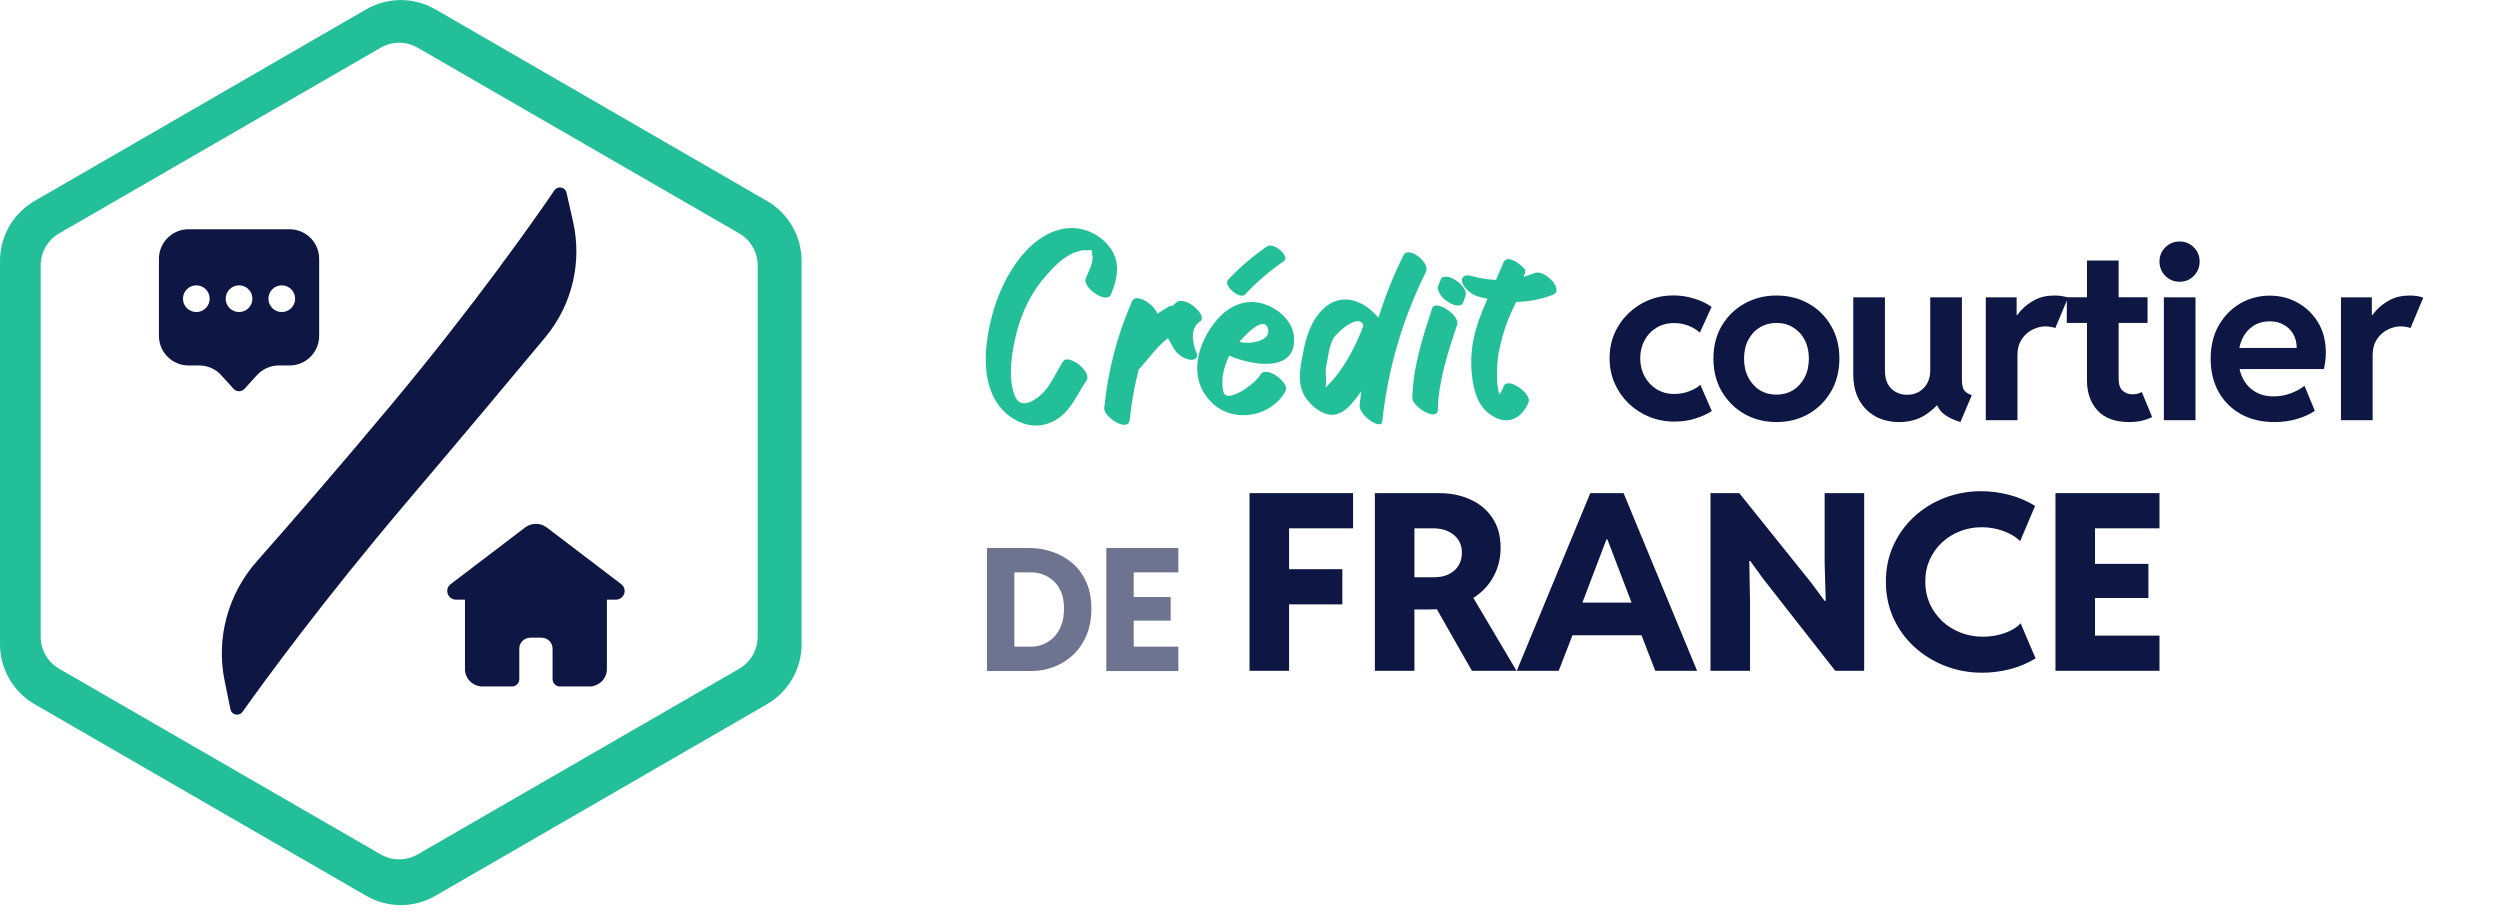 <svg width="351" height="128" viewBox="0 0 351 128" fill="none" xmlns="http://www.w3.org/2000/svg">
<path fill-rule="evenodd" clip-rule="evenodd" d="M51.414 1.312C54.42 -0.426 58.124 -0.426 61.13 1.312L107.686 28.216C110.692 29.953 112.544 33.163 112.544 36.638V90.445C112.544 93.92 110.692 97.13 107.686 98.868L61.13 125.772C58.124 127.509 54.42 127.509 51.414 125.772L4.858 98.868C1.852 97.13 0 93.92 0 90.445V36.638C0 33.163 1.852 29.953 4.858 28.216L51.414 1.312ZM58.64 6.697C57.034 5.77 55.056 5.77 53.45 6.697L8.306 32.765C6.7 33.692 5.711 35.406 5.711 37.26V89.396C5.711 91.25 6.7 92.964 8.306 93.891L53.45 119.959C55.056 120.886 57.034 120.886 58.64 119.959L103.784 93.891C105.39 92.964 106.379 91.25 106.379 89.396V37.26C106.379 35.406 105.39 33.692 103.784 32.765L58.64 6.697Z" fill="#22BF99"/>
<path d="M76.775 74.061C75.875 73.377 74.616 73.377 73.716 74.061L63.275 82.01C62.338 82.724 62.853 84.194 64.04 84.194H65.282V93.946C65.282 95.293 66.397 96.384 67.773 96.384H71.872C72.446 96.384 72.91 95.919 72.91 95.346V91.056C72.91 90.215 73.607 89.533 74.467 89.533H76.024C76.884 89.533 77.581 90.215 77.581 91.056V95.346C77.581 95.919 78.045 96.384 78.619 96.384H82.718C84.094 96.384 85.209 95.293 85.209 93.946V84.194H86.451C87.636 84.194 88.154 82.724 87.216 82.01L76.775 74.061Z" fill="#0E1744"/>
<path fill-rule="evenodd" clip-rule="evenodd" d="M26.466 32.187H40.658C42.951 32.187 44.81 34.046 44.81 36.339V47.159C44.81 49.452 42.951 51.311 40.658 51.311H39.148C37.978 51.311 36.863 51.805 36.076 52.67L34.33 54.591C33.918 55.044 33.206 55.044 32.794 54.591L31.048 52.67C30.262 51.805 29.146 51.311 27.976 51.311H26.466C24.173 51.311 22.314 49.452 22.314 47.159V36.339C22.314 34.046 24.173 32.187 26.466 32.187ZM27.563 43.812C28.599 43.812 29.438 42.972 29.438 41.937C29.438 40.901 28.599 40.062 27.563 40.062C26.528 40.062 25.689 40.901 25.689 41.937C25.689 42.972 26.528 43.812 27.563 43.812ZM35.437 41.936C35.437 42.972 34.597 43.811 33.562 43.811C32.527 43.811 31.687 42.972 31.687 41.936C31.687 40.901 32.527 40.061 33.562 40.061C34.597 40.061 35.437 40.901 35.437 41.936ZM39.561 43.811C40.596 43.811 41.435 42.972 41.435 41.936C41.435 40.901 40.596 40.061 39.561 40.061C38.526 40.061 37.686 40.901 37.686 41.936C37.686 42.972 38.526 43.811 39.561 43.811Z" fill="#0E1744"/>
<path d="M79.537 27.047L80.452 31.085C81.751 36.814 80.334 42.815 76.578 47.331C72.105 52.707 65.349 60.784 57.157 70.431C45.292 84.403 37.05 95.72 34.049 99.947C33.575 100.615 32.522 100.395 32.357 99.592L31.531 95.554C30.305 89.567 32.026 83.359 36.076 78.783C40.55 73.726 47.075 66.231 54.814 56.97C66.539 42.94 74.857 31.092 77.841 26.722C78.303 26.047 79.356 26.25 79.537 27.047Z" fill="#0E1744"/>
<path d="M155.97 41.361C155.35 42.766 151.914 40.328 152.439 39.089C152.773 38.221 153.727 36.568 153.298 35.659C153.441 35.163 153.202 34.998 152.677 35.163C152.248 35.08 151.818 35.122 151.437 35.287C149.623 35.7 148.096 37.312 146.998 38.551C144.851 40.907 143.514 43.717 142.751 46.609C142.083 49.254 141.414 53.014 142.512 55.658C143.371 57.683 145.614 56.072 146.664 54.915C147.762 53.634 148.382 52.063 149.289 50.7C150.005 49.667 153.393 52.187 152.534 53.427C151.007 55.658 150.148 58.427 147.141 59.46C144.851 60.286 142.464 59.253 140.937 57.724C137.453 54.253 138.217 48.179 139.362 44.047C140.46 39.832 143.848 33.097 149.384 32.105C151.771 31.692 154.109 32.725 155.541 34.378C157.402 36.527 156.973 38.965 155.97 41.361Z" fill="#22BF99"/>
<path d="M165.246 42.412C166.582 41.544 169.637 44.395 168.491 45.139C167.012 46.089 167.441 48.197 167.966 49.477C168.348 50.263 167.68 50.676 166.869 50.469C165.819 50.221 164.96 49.395 164.578 48.527L163.978 47.465C162.451 48.663 161.333 50.263 160.044 51.709L159.901 51.791C159.281 54.147 158.851 56.543 158.612 58.94C158.421 60.8 154.89 58.527 155.033 57.287C155.558 52.122 156.799 47.163 158.946 42.288C159.471 41.048 162.192 42.825 162.478 44.064C163.003 43.734 163.528 43.362 164.101 43.031C164.292 42.949 164.483 42.907 164.721 42.907C164.864 42.701 165.055 42.535 165.246 42.412Z" fill="#22BF99"/>
<path d="M180.497 54.891C178.588 58.444 173.386 59.519 170.284 56.667C166.657 53.32 167.993 48.238 170.904 44.849C172.431 43.073 174.77 41.833 177.395 42.66C179.542 43.321 181.404 45.097 181.642 47.081C182.263 52.163 176.345 51.544 172.574 49.932C172.145 50.841 171.811 51.833 171.668 52.825C171.62 53.279 171.477 55.263 172.145 55.51C173.386 55.965 176.44 53.61 176.965 52.618C177.729 51.213 181.117 53.734 180.497 54.891ZM178.063 46.296C177.681 44.312 175.39 46.378 174.006 47.99C174.293 48.073 174.579 48.114 174.818 48.114C175.963 48.238 178.301 47.742 178.063 46.296ZM177.872 34.602C178.874 33.941 181.165 36.048 180.258 36.668C178.254 38.032 176.44 39.602 174.818 41.337C174.102 42.122 171.668 40.098 172.431 39.271C174.054 37.536 175.867 36.007 177.872 34.602Z" fill="#22BF99"/>
<path d="M197.053 35.842C197.769 34.437 200.799 36.916 200.226 38.114C196.885 44.849 194.833 51.915 194.07 59.188C193.927 60.469 190.754 58.279 190.897 56.915C190.945 56.254 191.04 55.593 191.136 54.932L190.229 56.13C189.513 56.998 188.558 58.114 187.222 58.238C185.552 58.32 183.977 56.874 183.261 55.758C182.068 53.899 182.545 51.626 182.927 49.643C183.309 47.535 184.025 45.056 185.743 43.403C188.415 40.841 191.613 42.288 193.522 44.602C194.476 41.627 195.622 38.693 197.053 35.842ZM186.172 54.353C188.558 52.081 190.324 48.692 191.422 45.717C190.802 43.816 187.652 46.763 187.222 47.465C186.554 48.705 186.459 50.266 186.172 51.588C186.029 52.291 186.268 52.907 186.172 53.61C186.172 53.858 186.125 54.105 186.125 54.353H186.172Z" fill="#22BF99"/>
<path d="M201.873 57.494C201.825 59.312 198.246 57.081 198.294 55.841C198.389 51.544 199.725 47.411 201.062 43.321C201.491 41.916 204.975 44.271 204.593 45.552C203.305 49.477 201.968 53.403 201.873 57.494ZM203.324 42.397C202.847 42.149 202.418 41.695 202.179 41.282C201.988 40.992 201.797 40.579 201.893 40.207L202.274 39.257C202.37 38.926 202.704 38.844 203.038 38.844C203.515 38.844 203.993 39.092 204.374 39.339C204.804 39.587 205.281 40.042 205.52 40.455C205.711 40.744 205.902 41.158 205.758 41.488C205.663 41.819 205.567 42.149 205.424 42.48C205.329 42.81 204.995 42.893 204.661 42.893C204.183 42.893 203.706 42.645 203.324 42.397Z" fill="#22BF99"/>
<path d="M211.119 54.229C211.692 52.825 215.128 55.304 214.603 56.502C213.744 58.527 211.931 59.849 209.544 58.403C207.588 57.246 207.015 55.139 206.729 53.238C206.156 49.023 207.082 45.91 208.848 41.943C208.419 41.86 207.989 41.777 207.607 41.653C206.653 41.406 205.603 40.538 205.317 39.711C205.078 38.968 205.555 38.472 206.462 38.72C207.703 39.05 208.848 39.257 210.041 39.298L211.119 36.792C211.572 35.851 213.103 36.717 214.005 37.719C214.382 38.094 213.863 38.829 213.907 38.885L215.434 38.348C216.723 37.728 219.682 40.62 218.059 41.364C216.484 42.025 214.534 42.356 212.864 42.397C211.718 44.752 211.193 46.11 210.62 48.59C210.191 50.284 210.117 52.039 210.212 53.775C210.26 54.353 210.356 54.849 210.499 55.386C210.737 55.056 210.976 54.643 211.119 54.229Z" fill="#22BF99"/>
<path d="M235.103 59.193C233.836 59.193 232.649 58.968 231.543 58.517C230.448 58.066 229.482 57.438 228.644 56.632C227.817 55.827 227.168 54.887 226.695 53.813C226.223 52.729 225.986 51.553 225.986 50.286C225.986 49.03 226.217 47.87 226.679 46.807C227.152 45.733 227.801 44.799 228.628 44.004C229.455 43.199 230.405 42.576 231.479 42.136C232.564 41.696 233.718 41.475 234.942 41.475C235.93 41.475 236.891 41.62 237.825 41.91C238.759 42.189 239.586 42.581 240.306 43.086L238.663 46.694C238.362 46.426 238.019 46.189 237.632 45.985C237.245 45.781 236.832 45.626 236.392 45.518C235.962 45.411 235.517 45.357 235.055 45.357C234.11 45.357 233.278 45.577 232.558 46.018C231.839 46.458 231.28 47.054 230.883 47.806C230.486 48.546 230.287 49.379 230.287 50.302C230.287 51.236 230.491 52.085 230.899 52.847C231.307 53.599 231.871 54.2 232.59 54.651C233.31 55.091 234.131 55.311 235.055 55.311C235.806 55.311 236.521 55.183 237.197 54.925C237.874 54.656 238.384 54.356 238.727 54.023L240.338 57.711C239.715 58.12 238.947 58.468 238.035 58.758C237.133 59.048 236.155 59.193 235.103 59.193Z" fill="#0E1744"/>
<path d="M249.407 59.258C247.764 59.258 246.271 58.882 244.929 58.13C243.598 57.368 242.535 56.316 241.74 54.973C240.956 53.631 240.564 52.085 240.564 50.334C240.564 48.584 240.956 47.048 241.74 45.728C242.535 44.396 243.598 43.36 244.929 42.619C246.271 41.867 247.764 41.492 249.407 41.492C251.082 41.492 252.585 41.867 253.917 42.619C255.249 43.36 256.301 44.396 257.074 45.728C257.858 47.048 258.25 48.584 258.25 50.334C258.25 52.085 257.858 53.631 257.074 54.973C256.29 56.316 255.232 57.368 253.901 58.13C252.569 58.882 251.071 59.258 249.407 59.258ZM249.407 55.408C250.277 55.408 251.055 55.199 251.743 54.78C252.43 54.35 252.972 53.754 253.369 52.992C253.767 52.23 253.965 51.344 253.965 50.334C253.965 49.346 253.772 48.482 253.385 47.741C252.999 46.989 252.462 46.404 251.775 45.985C251.098 45.556 250.314 45.341 249.423 45.341C248.553 45.341 247.775 45.55 247.088 45.969C246.4 46.377 245.858 46.957 245.461 47.709C245.063 48.461 244.865 49.336 244.865 50.334C244.865 51.344 245.063 52.23 245.461 52.992C245.858 53.754 246.395 54.35 247.071 54.78C247.759 55.199 248.537 55.408 249.407 55.408Z" fill="#0E1744"/>
<path d="M266.642 59.258C265.429 59.258 264.334 59 263.356 58.485C262.39 57.969 261.622 57.212 261.053 56.214C260.484 55.215 260.199 53.991 260.199 52.541V41.749H264.645V52.01C264.645 53.137 264.946 53.991 265.547 54.571C266.148 55.14 266.879 55.424 267.738 55.424C268.382 55.424 268.946 55.285 269.429 55.005C269.923 54.715 270.309 54.313 270.589 53.797C270.868 53.282 271.007 52.686 271.007 52.01V41.749H275.453V53.282C275.453 53.937 275.544 54.42 275.727 54.732C275.909 55.032 276.28 55.285 276.838 55.489L275.244 59.258C274.105 58.914 273.252 58.468 272.683 57.921C272.113 57.373 271.824 56.713 271.813 55.94L272.956 56.938H270.798L272.924 55.617C272.291 56.648 271.442 57.513 270.379 58.211C269.327 58.909 268.081 59.258 266.642 59.258Z" fill="#0E1744"/>
<path d="M278.804 59V41.749H283.137V44.23H283.62L282.525 45.406C282.793 44.815 283.19 44.219 283.717 43.618C284.254 43.016 284.914 42.512 285.698 42.103C286.482 41.696 287.394 41.492 288.436 41.492C288.876 41.492 289.268 41.524 289.612 41.588C289.956 41.653 290.202 41.722 290.353 41.797L288.565 46.066C288.468 46.012 288.286 45.959 288.017 45.905C287.76 45.851 287.47 45.824 287.147 45.824C286.729 45.824 286.288 45.91 285.827 46.082C285.365 46.243 284.941 46.49 284.554 46.823C284.168 47.156 283.851 47.575 283.604 48.079C283.368 48.584 283.25 49.175 283.25 49.851V59H278.804Z" fill="#0E1744"/>
<path d="M298.939 59.258C296.974 59.258 295.492 58.715 294.493 57.631C293.505 56.536 293.011 55.134 293.011 53.427V36.579H297.457V53.169C297.457 53.953 297.645 54.517 298.021 54.86C298.407 55.193 298.863 55.36 299.39 55.36C299.637 55.36 299.873 55.333 300.098 55.279C300.335 55.215 300.539 55.134 300.71 55.038L302.16 58.549C301.709 58.785 301.21 58.962 300.662 59.081C300.125 59.199 299.551 59.258 298.939 59.258ZM290.176 45.341V41.733H301.516V45.341H290.176Z" fill="#0E1744"/>
<path d="M303.804 59V41.749H308.249V59H303.804ZM306.01 39.559C305.226 39.559 304.561 39.285 304.013 38.737C303.465 38.179 303.192 37.508 303.192 36.724C303.192 35.929 303.465 35.263 304.013 34.726C304.561 34.179 305.226 33.905 306.01 33.905C306.805 33.905 307.471 34.179 308.008 34.726C308.555 35.263 308.829 35.929 308.829 36.724C308.829 37.508 308.555 38.179 308.008 38.737C307.471 39.285 306.805 39.559 306.01 39.559Z" fill="#0E1744"/>
<path d="M319.332 59.258C317.517 59.258 315.938 58.882 314.596 58.13C313.254 57.368 312.212 56.321 311.471 54.989C310.741 53.647 310.376 52.117 310.376 50.399C310.376 48.584 310.752 47.016 311.504 45.695C312.266 44.364 313.275 43.333 314.532 42.603C315.799 41.873 317.184 41.508 318.687 41.508C320.116 41.508 321.42 41.84 322.601 42.506C323.793 43.161 324.749 44.09 325.469 45.293C326.188 46.485 326.548 47.897 326.548 49.529C326.548 49.905 326.526 50.264 326.483 50.608C326.44 50.952 326.376 51.354 326.29 51.816H313.694V48.852H322.456C322.456 48.111 322.295 47.462 321.973 46.904C321.651 46.345 321.205 45.91 320.636 45.599C320.078 45.277 319.428 45.116 318.687 45.116C317.785 45.116 317.001 45.336 316.336 45.776C315.681 46.206 315.171 46.807 314.806 47.58C314.451 48.353 314.274 49.25 314.274 50.27C314.274 51.333 314.473 52.267 314.87 53.072C315.267 53.878 315.836 54.511 316.577 54.973C317.318 55.424 318.193 55.65 319.203 55.65C319.772 55.65 320.325 55.585 320.862 55.456C321.399 55.317 321.898 55.134 322.36 54.909C322.822 54.683 323.219 54.436 323.552 54.168L325.001 57.679C324.314 58.152 323.477 58.533 322.489 58.823C321.511 59.113 320.459 59.258 319.332 59.258Z" fill="#0E1744"/>
<path d="M328.674 59V41.749H333.007V44.23H333.491L332.395 45.406C332.664 44.815 333.061 44.219 333.587 43.618C334.124 43.016 334.784 42.512 335.568 42.103C336.352 41.696 337.265 41.492 338.307 41.492C338.747 41.492 339.139 41.524 339.482 41.588C339.826 41.653 340.073 41.722 340.223 41.797L338.435 46.066C338.339 46.012 338.156 45.959 337.888 45.905C337.63 45.851 337.34 45.824 337.018 45.824C336.599 45.824 336.159 45.91 335.697 46.082C335.235 46.243 334.811 46.49 334.425 46.823C334.038 47.156 333.721 47.575 333.474 48.079C333.238 48.584 333.12 49.175 333.12 49.851V59H328.674Z" fill="#0E1744"/>
<g opacity="0.6">
<path d="M138.57 94.213V76.94H144.488C145.605 76.94 146.683 77.116 147.722 77.468C148.769 77.811 149.706 78.335 150.534 79.038C151.362 79.741 152.019 80.628 152.503 81.698C152.987 82.76 153.23 84.014 153.23 85.459C153.23 86.912 152.987 88.19 152.503 89.291C152.019 90.385 151.374 91.299 150.57 92.033C149.765 92.76 148.863 93.307 147.863 93.674C146.863 94.033 145.839 94.213 144.793 94.213H138.57ZM142.414 90.791H144.898C145.359 90.791 145.847 90.694 146.363 90.498C146.886 90.303 147.378 89.994 147.839 89.573C148.3 89.143 148.671 88.592 148.952 87.92C149.242 87.241 149.386 86.42 149.386 85.459C149.386 84.506 149.242 83.706 148.952 83.057C148.671 82.409 148.3 81.889 147.839 81.499C147.378 81.1 146.886 80.811 146.363 80.632C145.847 80.452 145.359 80.362 144.898 80.362H142.414V90.791Z" fill="#0E1744"/>
<path d="M155.327 94.213V76.94H165.44V80.362H159.171V83.819H164.362V87.135H159.171V90.791H165.44V94.213H155.327Z" fill="#0E1744"/>
</g>
<path d="M175.432 94.18V69.234H189.97V74.176H180.984V79.913H188.464V84.855H180.984V94.18H175.432Z" fill="#0E1744"/>
<path d="M196.977 85.566V81.047H201.377C202.145 81.047 202.821 80.906 203.408 80.624C203.995 80.331 204.446 79.93 204.762 79.422C205.089 78.903 205.253 78.305 205.253 77.628C205.253 76.568 204.875 75.727 204.119 75.106C203.374 74.486 202.393 74.176 201.174 74.176H196.977V69.234H202.037C203.673 69.234 205.14 69.533 206.438 70.131C207.746 70.718 208.779 71.581 209.535 72.72C210.302 73.86 210.686 75.253 210.686 76.9C210.686 78.525 210.285 79.992 209.484 81.301C208.694 82.61 207.543 83.648 206.031 84.415C204.531 85.182 202.737 85.566 200.65 85.566H196.977ZM193.034 94.18V69.234H198.585V94.18H193.034ZM206.658 94.18L201.293 84.77L205.405 81.487L212.92 94.18H206.658Z" fill="#0E1744"/>
<path d="M212.953 94.18L223.277 69.234H227.948L238.272 94.18H232.399L229.929 87.8L229.472 85.65L225.681 75.733H225.545L221.771 85.65L221.314 87.8L218.843 94.18H212.953ZM218.759 89.188V84.601H232.467V89.188H218.759Z" fill="#0E1744"/>
<path d="M240.151 94.18V69.234H244.196L254.367 81.91L256.178 84.364H256.33L256.178 78.948V69.234H261.729V94.18H257.667L247.564 81.284L245.736 78.762H245.6L245.702 84.415V94.18H240.151Z" fill="#0E1744"/>
<path d="M278.332 94.451C276.47 94.451 274.716 94.129 273.069 93.486C271.433 92.843 269.988 91.946 268.736 90.795C267.495 89.644 266.525 88.296 265.825 86.75C265.125 85.193 264.776 83.495 264.776 81.656C264.776 79.828 265.125 78.142 265.825 76.596C266.525 75.05 267.489 73.707 268.719 72.568C269.949 71.428 271.37 70.543 272.984 69.911C274.609 69.279 276.335 68.963 278.163 68.963C279.449 68.963 280.747 69.132 282.055 69.471C283.375 69.809 284.6 70.328 285.728 71.028L283.629 75.97C283.031 75.383 282.253 74.915 281.294 74.565C280.335 74.204 279.314 74.023 278.23 74.023C277.181 74.023 276.183 74.204 275.235 74.565C274.287 74.926 273.441 75.445 272.696 76.122C271.963 76.799 271.382 77.606 270.953 78.542C270.524 79.467 270.31 80.505 270.31 81.656C270.31 82.773 270.519 83.806 270.936 84.753C271.365 85.69 271.946 86.508 272.679 87.207C273.424 87.896 274.281 88.432 275.252 88.815C276.233 89.199 277.277 89.391 278.383 89.391C279.003 89.391 279.641 89.329 280.295 89.204C280.961 89.069 281.593 88.86 282.191 88.578C282.789 88.296 283.291 87.941 283.697 87.512L285.796 92.437C284.69 93.114 283.483 93.622 282.174 93.96C280.865 94.287 279.584 94.451 278.332 94.451Z" fill="#0E1744"/>
<path d="M288.588 94.18V69.234H303.194V74.176H294.139V79.168H301.637V83.958H294.139V89.238H303.194V94.18H288.588Z" fill="#0E1744"/>
</svg>
